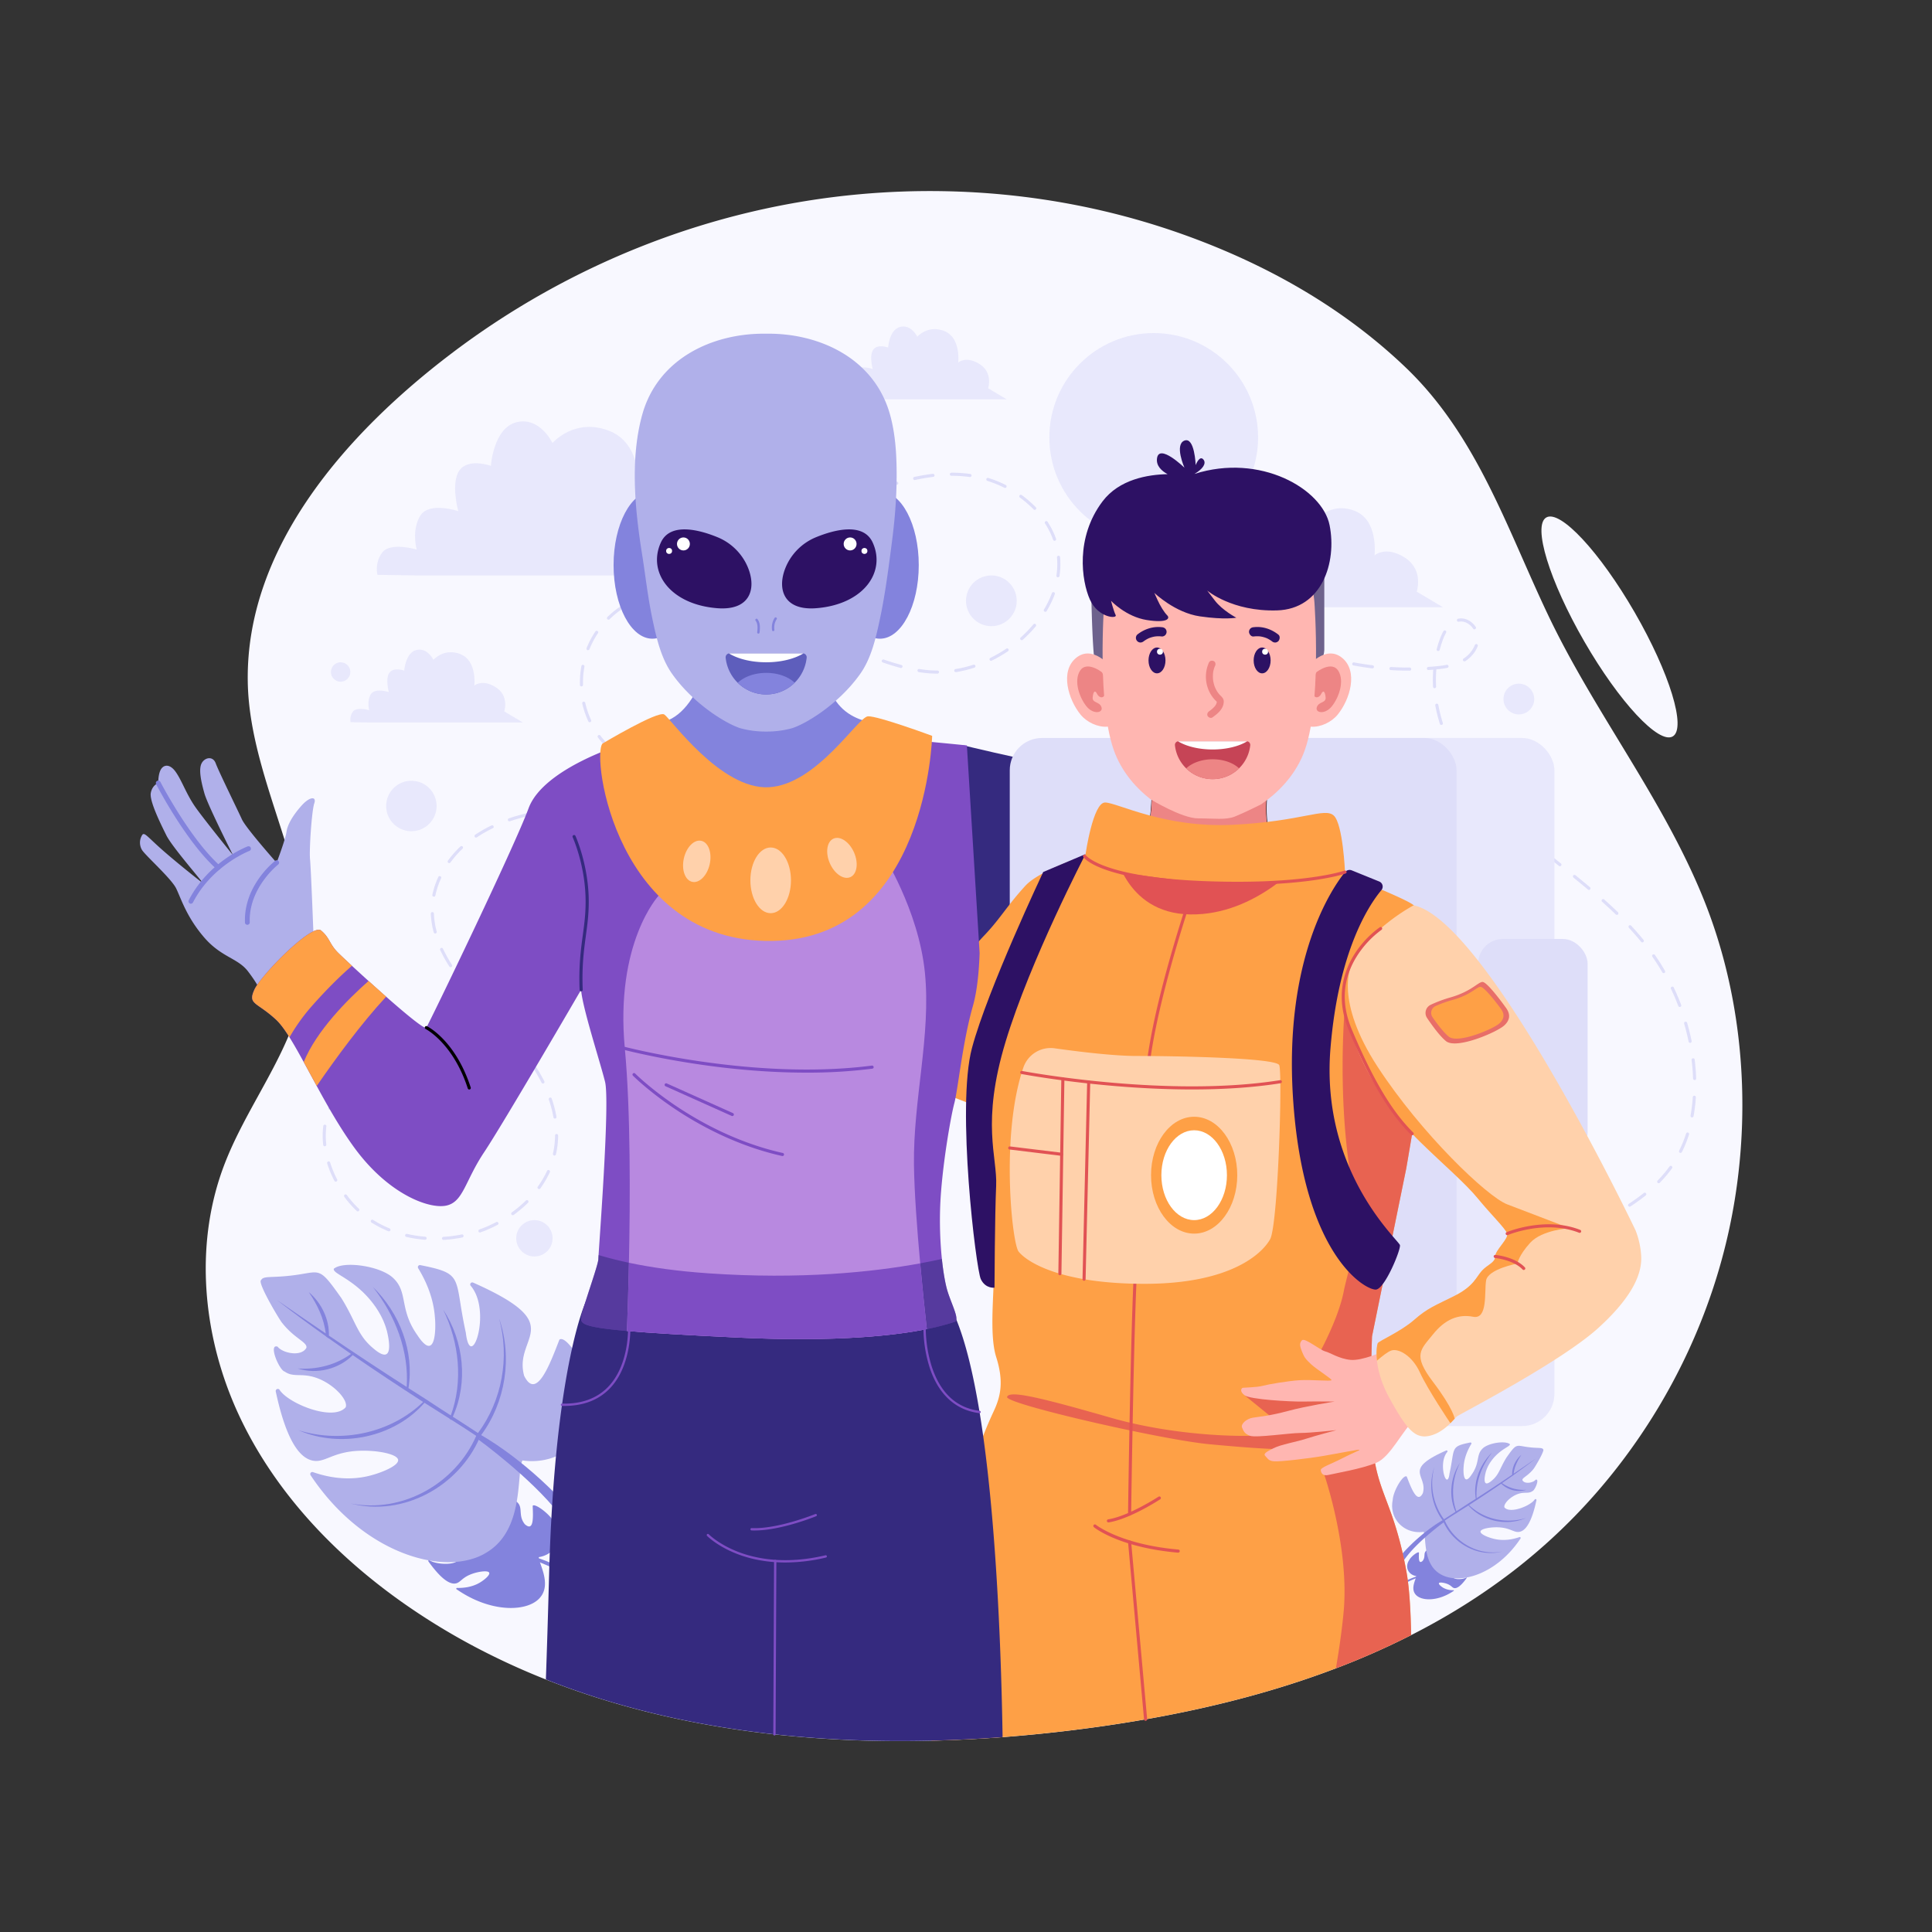 <svg id="Illustration" xmlns="http://www.w3.org/2000/svg" viewBox="0 0 2500 2500"><rect x="0" y="0" width="2500" height="2500" fill="#333333" stroke="none"/><defs><style>.cls-1{fill:#f8f8ff;}.cls-2{fill:#dedef9;}.cls-3{fill:#e8e8fc;}.cls-4{fill:#8383dd;}.cls-5{fill:#b0b0ea;}.cls-6{fill:#352a7f;}.cls-7{fill:#fff;}.cls-8{fill:#ed8585;}.cls-9{fill:#6e628c;}.cls-10{fill:#ffb6b1;}.cls-11{fill:#2d1164;}.cls-12{fill:#c64456;}.cls-13{fill:#fea046;}.cls-14{fill:#e15254;}.cls-15{opacity:0.78;}.cls-16{fill:#ffd1ab;}.cls-17{fill:#7e4dc4;}.cls-18{fill:#b889e0;}.cls-19{opacity:0.55;}.cls-20{fill:#5e5ebc;}</style></defs><path class="cls-1" d="M2244.54,1553.83q-2.88,17.51-6.56,34.79c-23.62,110.89-72.89,216-141.95,305.94a754,754,0,0,1-122.82,126.37q-3.7,3-7.45,6-5.65,4.47-11.37,8.82a818.39,818.39,0,0,1-94.56,62q-16.68,9.4-33.77,18.07a999.36,999.36,0,0,1-97.34,43c-79.08,30.12-162.27,51.24-246.32,66-34.26,6-68.67,11-103,15.06q-40.79,4.85-82.05,8-12.8,1-25.63,1.77-33.13,2-66.43,2.85-12,.3-23.93.4a1512.67,1512.67,0,0,1-172-7.82l-7.19-.76c-102.06-11.23-202-33.86-295.81-71.06q-6.71-2.67-13.37-5.42-33.47-13.83-65.8-30.27a863.47,863.47,0,0,1-102.53-61.28c-17.62-12.29-34.81-25.32-51.41-39.08-68.81-57-127.41-126.61-164.76-207.5q-4.24-9.16-8.08-18.54c-39.48-96.29-47.22-207-10.16-304,22.09-57.9,59.28-110.13,83.18-166.73h0c8.57-20.28,15.42-41.12,19.29-63,1-5.69,1.78-11.35,2.38-17a276.11,276.11,0,0,0,.57-49.2h0c-3.1-41.69-14.45-83-27.43-124.47-21.08-67.29-46.45-134.8-47.63-204.37-3-176.07,130.79-324,262.47-424.17,153.67-116.88,338.13-189.86,530.67-207,139.46-12.43,281.82,4,416.21,51.8,106.59,37.92,206.38,93.64,288.54,172.06,92.94,88.66,131.27,208.51,184.93,321.18,59.72,125.42,147.41,235.7,200.08,364.8C2253.58,1283.76,2266,1423,2244.54,1553.83Z"/><ellipse class="cls-1" cx="2082.69" cy="811.28" rx="37.64" ry="163.59" transform="translate(-126.61 1150.03) rotate(-30)"/><path class="cls-2" d="M814,1047.5h0l-12-.17a2,2,0,0,1-2-2,2,2,0,0,1,2-2l12,.17a2,2,0,0,1,0,4Z"/><path class="cls-2" d="M574,1604.47a2,2,0,0,1-.12-4,170,170,0,0,0,23.57-3.11,2,2,0,1,1,.8,3.92,173.41,173.41,0,0,1-24.12,3.18Zm-24-.21h-.16a165.73,165.73,0,0,1-24.07-3.7,2,2,0,0,1,.9-3.9,160.78,160.78,0,0,0,23.48,3.61,2,2,0,0,1-.15,4Zm71.05-9.42a2,2,0,0,1-.68-3.89,171.13,171.13,0,0,0,21.76-9.59,2,2,0,0,1,1.86,3.54,176.52,176.52,0,0,1-22.27,9.82A2,2,0,0,1,621,1594.84Zm-117.75-1.48a2.06,2.06,0,0,1-.76-.15A137.2,137.2,0,0,1,480.78,1582a2,2,0,1,1,2.14-3.37A132.66,132.66,0,0,0,504,1589.5a2,2,0,0,1-.76,3.86Zm160.21-20.9a2,2,0,0,1-1.18-3.63,155.82,155.82,0,0,0,18.14-15.32,2,2,0,1,1,2.81,2.85,161.17,161.17,0,0,1-18.6,15.72A2.06,2.06,0,0,1,663.42,1572.46Zm-200.52-4.91a2,2,0,0,1-1.37-.55,139.47,139.47,0,0,1-16.1-18.33,2,2,0,0,1,3.22-2.37,136.25,136.25,0,0,0,15.63,17.8,2,2,0,0,1-1.38,3.45Zm234.54-28.85a1.94,1.94,0,0,1-1.16-.38,2,2,0,0,1-.46-2.79,124.17,124.17,0,0,0,11.95-20.4,2,2,0,0,1,3.64,1.68,129,129,0,0,1-12.34,21.06A2,2,0,0,1,697.44,1538.7Zm-263.07-9.65a2,2,0,0,1-1.78-1.09,145.08,145.08,0,0,1-9.32-22.54,2,2,0,0,1,3.82-1.2,140.72,140.72,0,0,0,9.06,21.91,2,2,0,0,1-.87,2.7A2.1,2.1,0,0,1,434.37,1529.05Zm283-33.8a2.3,2.3,0,0,1-.45,0,2,2,0,0,1-1.51-2.4,109.7,109.7,0,0,0,2.73-23.42,2,2,0,0,1,2-2h0a2,2,0,0,1,2,2,113.82,113.82,0,0,1-2.83,24.28A2,2,0,0,1,717.37,1495.25Zm-297.24-11.93a2,2,0,0,1-2-1.78,107.51,107.51,0,0,1-.68-11.93,97.8,97.8,0,0,1,.8-12.56,2,2,0,0,1,4,.51,93.47,93.47,0,0,0-.77,12,104.55,104.55,0,0,0,.65,11.49,2,2,0,0,1-1.77,2.2Zm297.92-35.86a2,2,0,0,1-2-1.66,147.93,147.93,0,0,0-6-22.93,2,2,0,1,1,3.78-1.31,152.24,152.24,0,0,1,6.15,23.55,2,2,0,0,1-1.62,2.32Zm-15.52-45.35a2,2,0,0,1-1.79-1.09,224.48,224.48,0,0,0-12-20.64,2,2,0,1,1,3.36-2.18,231.16,231.16,0,0,1,12.17,21,2,2,0,0,1-.88,2.69A2.08,2.08,0,0,1,702.53,1402.11Zm-26-40.46a2,2,0,0,1-1.59-.79c-4.53-5.92-9.47-12-15.1-18.63a2,2,0,1,1,3-2.59c5.67,6.67,10.66,12.82,15.23,18.79a2,2,0,0,1-1.59,3.22Zm-31.08-36.79a2,2,0,0,1-1.49-.66c-4.63-5.12-9.35-10.27-13.92-15.24l-2.31-2.51a2,2,0,1,1,2.95-2.71l2.3,2.51c4.58,5,9.31,10.13,13.95,15.27a2,2,0,0,1-1.48,3.34ZM613,1289.27a2,2,0,0,1-1.49-.67c-5.56-6.24-10.32-11.76-14.53-16.88-.41-.48-.81-1-1.2-1.46a2,2,0,1,1,3.1-2.53c.39.49.79,1,1.18,1.45,4.19,5.07,8.91,10.56,14.43,16.76a2,2,0,0,1-1.49,3.33Zm-29.85-37.72a2,2,0,0,1-1.68-.92,179.67,179.67,0,0,1-11.84-21.25,2,2,0,0,1,3.63-1.69,174.54,174.54,0,0,0,11.57,20.77,2,2,0,0,1-.59,2.77A2.06,2.06,0,0,1,583.17,1251.55Zm-20-43.57a2,2,0,0,1-1.93-1.49,111.44,111.44,0,0,1-3.75-24.17,2,2,0,0,1,4-.16,107.18,107.18,0,0,0,3.61,23.3,2,2,0,0,1-1.42,2.45A2.24,2.24,0,0,1,563.17,1208Zm-1.67-47.67a2,2,0,0,1-2-2.41,109.28,109.28,0,0,1,7.73-23.21,2,2,0,0,1,3.63,1.67,105.52,105.52,0,0,0-7.45,22.37A2,2,0,0,1,561.5,1160.31Zm19.78-43.49a2,2,0,0,1-1.17-.38,2,2,0,0,1-.44-2.8,133.6,133.6,0,0,1,16.13-18.31,2,2,0,0,1,2.75,2.91A129.48,129.48,0,0,0,582.9,1116,2,2,0,0,1,581.28,1116.82Zm34.72-33a2,2,0,0,1-1.11-3.66A172.84,172.84,0,0,1,636,1068.12a2,2,0,1,1,1.73,3.61,168.9,168.9,0,0,0-20.65,11.76A2,2,0,0,1,616,1083.83Zm43.17-21a2,2,0,0,1-.64-3.89,241.84,241.84,0,0,1,23.33-6.65,2,2,0,1,1,.91,3.89c-7.95,1.85-15.67,4.06-22.95,6.54A1.85,1.85,0,0,1,659.17,1062.84ZM706,1051.77a2,2,0,0,1-.29-4c7.61-1.13,15.7-2.06,24-2.76a2,2,0,0,1,.33,4c-8.25.69-16.26,1.61-23.78,2.73A1.51,1.51,0,0,1,706,1051.77Zm47.94-4.14a2,2,0,0,1-.07-4c7.44-.26,15.34-.41,24.13-.44h0a2,2,0,0,1,0,4c-8.76,0-16.61.18-24,.44Z"/><path class="cls-2" d="M426.69,1436.09a2.14,2.14,0,0,1-.81-.17,2,2,0,0,1-1-2.64,82.32,82.32,0,0,1,5.82-10.83,2,2,0,1,1,3.37,2.15,77.93,77.93,0,0,0-5.54,10.3A2,2,0,0,1,426.69,1436.09Z"/><path class="cls-2" d="M915.18,1012.3H915c-4.42-.47-8.33-.91-11.94-1.35a2,2,0,0,1,.47-4c3.6.43,7.49.87,11.9,1.34a2,2,0,0,1-.21,4Z"/><path class="cls-2" d="M879.53,1007.64l-.33,0c-8.56-1.41-16.29-3-23.63-4.78a2,2,0,1,1,.95-3.88c7.24,1.77,14.88,3.32,23.33,4.72a2,2,0,0,1-.32,4ZM833.11,996a2.09,2.09,0,0,1-.69-.12c-4.6-1.67-9.11-3.51-13.38-5.46-3-1.36-5.93-2.85-8.76-4.42a2,2,0,1,1,1.94-3.5c2.74,1.52,5.6,3,8.48,4.28,4.18,1.91,8.58,3.7,13.09,5.34a2,2,0,0,1-.68,3.88Zm-41.47-23.43a2,2,0,0,1-1.31-.49,114.2,114.2,0,0,1-16.6-17.8,2,2,0,0,1,3.2-2.4,110.4,110.4,0,0,0,16,17.18,2,2,0,0,1-1.31,3.51Zm-28.56-38a2,2,0,0,1-1.81-1.16,117.58,117.58,0,0,1-7.85-23,2,2,0,0,1,3.9-.89,114.25,114.25,0,0,0,7.58,22.25,2,2,0,0,1-1,2.65A1.93,1.93,0,0,1,763.08,934.54Zm-10.67-46.37a2,2,0,0,1-2-1.95c0-.94,0-1.87,0-2.8A120.33,120.33,0,0,1,752.3,862a2,2,0,1,1,3.93.71,117.1,117.1,0,0,0-1.85,20.74q0,1.35,0,2.7a2,2,0,0,1-1.95,2Zm460.67-16.53h0a145.25,145.25,0,0,1-24.18-2,2,2,0,0,1,.67-4,140.59,140.59,0,0,0,23.51,2,2,2,0,0,1,0,4Zm23.86-1.94a2,2,0,0,1-.32-4,155.25,155.25,0,0,0,23-5.56,2,2,0,0,1,1.22,3.81,161.55,161.55,0,0,1-23.56,5.7Zm-71.07-5.33a1.91,1.91,0,0,1-.52-.07c-7.45-2-15.19-4.38-23-7.09a2,2,0,1,1,1.31-3.78c7.73,2.67,15.38,5,22.74,7a2,2,0,0,1-.52,3.93Zm116.54-9.28a2,2,0,0,1-1.79-1.12,2,2,0,0,1,.91-2.68A172.5,172.5,0,0,0,1302,839.45a2,2,0,1,1,2.23,3.31,175.42,175.42,0,0,1-21,12.13A2,2,0,0,1,1282.41,855.09Zm-161.82-6.26a1.8,1.8,0,0,1-.75-.15c-7-2.86-14.21-6-22.06-9.57a2,2,0,0,1,1.67-3.64c7.79,3.56,15,6.67,21.9,9.51a2,2,0,0,1-.76,3.85Zm-359.7-7.48a2,2,0,0,1-.75-.15,2,2,0,0,1-1.11-2.6,117.86,117.86,0,0,1,11.38-21.5,2,2,0,1,1,3.32,2.23,113.22,113.22,0,0,0-11,20.76A2,2,0,0,1,760.89,841.35ZM1077,829.05a2,2,0,0,1-.88-.2c-7-3.39-13.88-6.81-21.51-10.59a2,2,0,0,1,1.78-3.59c7.62,3.79,14.51,7.19,21.48,10.58a2,2,0,0,1-.87,3.8Zm245.11-.65a2,2,0,0,1-1.34-3.49,164.63,164.63,0,0,0,16.45-17,2,2,0,0,1,3.07,2.57,169.51,169.51,0,0,1-16.85,17.41A2,2,0,0,1,1322.06,828.4ZM1034,807.86a2,2,0,0,1-.88-.21c-8.2-4-15.06-7.26-21.59-10.27a2,2,0,0,1,1.67-3.63c6.56,3,13.45,6.3,21.68,10.31a2,2,0,0,1-.88,3.8Zm-246.59-6a2,2,0,0,1-1.43-.61,2,2,0,0,1,0-2.82,123.76,123.76,0,0,1,19-15.17,2,2,0,0,1,2.18,3.36,119.05,119.05,0,0,0-18.38,14.67A2,2,0,0,1,787.37,801.84Zm565.21-10.15a2,2,0,0,1-1.71-3,132,132,0,0,0,10.25-21.22,2,2,0,1,1,3.75,1.4,135.89,135.89,0,0,1-10.57,21.87A2,2,0,0,1,1352.58,791.69ZM990.4,787.92a2.07,2.07,0,0,1-.77-.15c-7.78-3.23-15-6-22.24-8.59a2,2,0,1,1,1.33-3.77c7.26,2.57,14.6,5.4,22.45,8.67a2,2,0,0,1-.77,3.84Zm-163-11.76a2,2,0,0,1-.72-3.87,159.45,159.45,0,0,1,23.24-6.9,2,2,0,1,1,.86,3.9A156.47,156.47,0,0,0,828.14,776,2,2,0,0,1,827.42,776.16ZM945.23,772a2,2,0,0,1-.54-.07c-3-.85-6.1-1.65-9.09-2.38-4.45-1.09-9.18-2-14.05-2.74a2,2,0,1,1,.59-4c5,.75,9.84,1.69,14.41,2.82,3,.74,6.13,1.55,9.21,2.41a2,2,0,0,1-.53,3.92ZM874,765.7a2,2,0,0,1-.19-4,209.86,209.86,0,0,1,24.17-.84,2,2,0,0,1,0,4h-.05a208.67,208.67,0,0,0-23.71.82ZM1369,747l-.3,0a2,2,0,0,1-1.69-2.27,99.81,99.81,0,0,0,1.11-14.76c0-2.89-.13-5.8-.39-8.64a2,2,0,0,1,4-.36c.27,3,.4,6,.4,9A103.71,103.71,0,0,1,1371,745.3,2,2,0,0,1,1369,747Zm-4.4-47.22a2,2,0,0,1-1.89-1.33,99.53,99.53,0,0,0-10.43-21,2,2,0,1,1,3.35-2.18,103.89,103.89,0,0,1,10.85,21.81,2,2,0,0,1-1.21,2.56A2,2,0,0,1,1364.64,699.79Zm-25.68-40a2,2,0,0,1-1.43-.6,149.45,149.45,0,0,0-17.86-15.44,2,2,0,0,1,2.37-3.21,152.5,152.5,0,0,1,18.35,15.85,2,2,0,0,1-1.43,3.4Zm-201.1-24.65a2,2,0,0,1-.73-3.86c7.64-3,15.3-5.63,22.77-7.93a2,2,0,0,1,1.18,3.82c-7.39,2.28-14.95,4.91-22.5,7.84A2,2,0,0,1,1137.86,635.15Zm162.72-3.72a2,2,0,0,1-.91-.22,134.84,134.84,0,0,0-21.84-8.88,2,2,0,1,1,1.17-3.82,138.23,138.23,0,0,1,22.5,9.14,2,2,0,0,1-.92,3.78Zm-116.93-10.28a2,2,0,0,1-.43-3.95c8.06-1.77,16.07-3.13,23.8-4.05a2,2,0,1,1,.48,4c-7.61.9-15.49,2.24-23.42,4A1.63,1.63,0,0,1,1183.65,621.15Zm71.4-3.89a1.32,1.32,0,0,1-.28,0,171.63,171.63,0,0,0-23.42-1.57h-.19a2,2,0,0,1,0-4h.19a174.9,174.9,0,0,1,24,1.61,2,2,0,0,1-.27,4Z"/><path class="cls-2" d="M1104.81,649.8a2,2,0,0,1-.89-3.79c3.6-1.8,7.26-3.55,10.87-5.22a2,2,0,0,1,1.68,3.63c-3.58,1.65-7.2,3.39-10.77,5.17A2,2,0,0,1,1104.81,649.8Z"/><path class="cls-2" d="M1596.53,795.93a2,2,0,0,1-1.15-.37c-3.28-2.32-6.56-4.71-9.75-7.12a2,2,0,1,1,2.41-3.19c3.16,2.38,6.4,4.75,9.65,7a2,2,0,0,1-1.16,3.64Z"/><path class="cls-2" d="M2066.56,1585.39a2,2,0,0,1-.91-3.79c7.83-3.94,14.81-7.64,21.35-11.31a2,2,0,0,1,2,3.48c-6.59,3.71-13.62,7.44-21.51,11.4A1.89,1.89,0,0,1,2066.56,1585.39Zm42.15-23.92a2,2,0,0,1-1.1-3.68c7-4.59,13.55-9.33,19.49-14.08a2,2,0,0,1,2.5,3.12c-6,4.83-12.7,9.65-19.8,14.31A2,2,0,0,1,2108.71,1561.47Zm37.64-30.41a2,2,0,0,1-1.43-3.4,163.33,163.33,0,0,0,15.46-18.26,2,2,0,0,1,3.24,2.35,167.27,167.27,0,0,1-15.84,18.71A2,2,0,0,1,2146.35,1531.06Zm28.22-39.18a1.92,1.92,0,0,1-.89-.22,2,2,0,0,1-.89-2.68,157.67,157.67,0,0,0,9-22.16,2,2,0,0,1,3.81,1.22,161.67,161.67,0,0,1-9.22,22.73A2,2,0,0,1,2174.57,1491.88Zm14.95-46-.36,0a2,2,0,0,1-1.61-2.32,212.24,212.24,0,0,0,2.88-23.84,2,2,0,0,1,4,.26,215.59,215.59,0,0,1-2.94,24.29A2,2,0,0,1,2189.52,1445.91Zm3.26-48.29a2,2,0,0,1-2-1.94c-.12-3.68-.32-7.45-.6-11.19-.33-4.26-.75-8.57-1.26-12.8a2,2,0,0,1,4-.48c.51,4.3.94,8.66,1.26,13,.29,3.8.5,7.62.62,11.36a2,2,0,0,1-1.93,2.07Zm-5.74-48.1a2,2,0,0,1-2-1.6c-1.6-7.82-3.54-15.69-5.77-23.38a2,2,0,0,1,3.84-1.11c2.26,7.79,4.23,15.76,5.85,23.69a2,2,0,0,1-1.56,2.36A1.87,1.87,0,0,1,2187,1349.52ZM2173.55,1303a2,2,0,0,1-1.87-1.29c-2.84-7.48-6-14.94-9.45-22.15a2,2,0,1,1,3.61-1.72c3.48,7.32,6.7,14.87,9.58,22.45a2,2,0,0,1-1.87,2.71Zm-20.79-43.76a2,2,0,0,1-1.73-1c-4-6.94-8.36-13.77-12.91-20.32a2,2,0,0,1,3.28-2.28c4.61,6.63,9,13.56,13.09,20.6a2,2,0,0,1-.73,2.73A1.91,1.91,0,0,1,2152.76,1259.24Zm-27.6-39.8a2,2,0,0,1-1.55-.74c-4.9-6-10.24-12.13-15.85-18.17a2,2,0,0,1,2.93-2.72c5.67,6.1,11.06,12.28,16,18.36a2,2,0,0,1-1.55,3.27Zm-32.93-35.57a2,2,0,0,1-1.39-.56c-5.56-5.37-11.36-10.75-17.72-16.42a2,2,0,1,1,2.66-3c6.41,5.71,12.24,11.12,17.84,16.54a2,2,0,0,1-1.39,3.43Zm-36.13-32.33a2,2,0,0,1-1.29-.47c-5.55-4.67-11.66-9.71-18.68-15.4a2,2,0,1,1,2.52-3.11c7,5.71,13.16,10.76,18.74,15.45a2,2,0,0,1-1.29,3.53Zm-37.61-30.62a2,2,0,0,1-1.25-.44l-4.92-4q-7-5.6-14-11.26a2,2,0,0,1,2.52-3.1q7,5.65,14,11.24l4.93,3.95a2,2,0,0,1-1.26,3.56Zm-37.6-30.63a2,2,0,0,1-1.28-.47c-6.66-5.6-12.67-10.8-18.39-15.9a2,2,0,1,1,2.67-3c5.68,5.07,11.66,10.24,18.29,15.82a2,2,0,0,1-1.29,3.53Zm-36.11-32.35a2,2,0,0,1-1.39-.56c-6-5.84-11.77-11.69-17.06-17.38a2,2,0,1,1,2.93-2.72c5.24,5.64,10.93,11.43,16.91,17.22a2,2,0,0,1-1.39,3.44Zm-32.91-35.57a2,2,0,0,1-1.56-.73c-5.24-6.44-10.18-13-14.68-19.48a2,2,0,0,1,3.28-2.28c4.45,6.4,9.33,12.87,14.51,19.23a2,2,0,0,1-.29,2.81A2,2,0,0,1,1911.87,1022.37Zm-27.51-39.86a2,2,0,0,1-1.75-1,240.94,240.94,0,0,1-10.89-21.89,2,2,0,1,1,3.67-1.59,236.74,236.74,0,0,0,10.71,21.52,2,2,0,0,1-.76,2.72A2,2,0,0,1,1884.36,982.51Zm-19.27-44.41a2,2,0,0,1-1.91-1.41,207.31,207.31,0,0,1-5.91-23.74,2,2,0,1,1,3.93-.73,206.12,206.12,0,0,0,5.8,23.28,2,2,0,0,1-1.31,2.51A2.08,2.08,0,0,1,1865.09,938.1Zm-8.75-47.57a2,2,0,0,1-2-1.9c-.16-3-.24-6.09-.24-9.09,0-4.35.17-8.7.51-13-2,.17-4.07.32-6.11.45a2,2,0,0,1-.26-4c2.44-.16,4.9-.34,7.32-.55l.6-.05a2,2,0,0,1,.84-.1h.13a149.11,149.11,0,0,0,14.94-2,2,2,0,0,1,2.34,1.58,2,2,0,0,1-1.58,2.35c-4.95,1-9.95,1.54-14.18,1.94-.36,4.38-.55,8.86-.55,13.33,0,2.93.08,5.92.24,8.88a2,2,0,0,1-1.89,2.11Zm-32.8-22.7c-7.87,0-15.86-.25-23.75-.73a2,2,0,1,1,.24-4c7.81.47,15.72.72,23.51.72h.6a2,2,0,0,1,0,4Zm-47.77-3h-.25c-8-1-16.11-2.25-24.08-3.73a2,2,0,1,1,.74-3.93c7.88,1.47,15.9,2.71,23.83,3.69a2,2,0,0,1-.24,4ZM1728.12,856a2,2,0,0,1-.48-.06c-7.85-2-15.74-4.19-23.45-6.62a2,2,0,1,1,1.2-3.81c7.64,2.41,15.45,4.61,23.22,6.55a2,2,0,0,1-.49,3.94Zm166.88-.2a2,2,0,0,1-1.67-.9,2,2,0,0,1,.57-2.77,37,37,0,0,0,14.5-17.36,2,2,0,1,1,3.74,1.41c-2.82,7.5-8.52,14.35-16,19.3A2,2,0,0,1,1895,855.8Zm-34-13.34a1.84,1.84,0,0,1-.51-.07,2,2,0,0,1-1.42-2.44,143.56,143.56,0,0,1,4.62-14.39,68.26,68.26,0,0,1,4-8.74,2,2,0,1,1,3.5,1.93,64.3,64.3,0,0,0-3.77,8.23,139,139,0,0,0-4.49,14A2,2,0,0,1,1861,842.46Zm-179.13-1a2,2,0,0,1-.71-.13c-7.57-2.9-15.13-6.07-22.48-9.42a2,2,0,1,1,1.66-3.64c7.28,3.31,14.76,6.45,22.25,9.32a2,2,0,0,1-.72,3.87Zm-44.1-20.09a2,2,0,0,1-.94-.24c-7.15-3.81-14.27-7.88-21.14-12.11a2,2,0,1,1,2.09-3.41c6.81,4.19,13.85,8.22,20.93,12a2,2,0,0,1-.94,3.77Zm270.12-7a2,2,0,0,1-1.66-.88c-4.42-6.58-11.41-10.14-18-9.08l-.59.1a2,2,0,0,1-.77-3.93c.24,0,.48-.09.73-.12a18.65,18.65,0,0,1,3-.24c7.23,0,14.33,4.12,19,11a2,2,0,0,1-1.66,3.12Z"/><path class="cls-2" d="M2033.72,1601.13a2,2,0,0,1-.84-3.82q5.41-2.52,10.86-5.08a2,2,0,0,1,1.71,3.62l-10.88,5.09A2,2,0,0,1,2033.72,1601.13Z"/><circle class="cls-3" cx="1492.9" cy="566.03" r="135.04"/><path class="cls-3" d="M1586.86,785.78h280.36l-34-20.25s9.5-28.16-15.49-44-39.07-2.81-39.07-2.81,5.28-45.06-25-57.38-49.63,10.21-49.63,10.21-10.91-22.88-31-17.95-22.18,37.66-22.18,37.66-19.36-7-27.1,3.87-1.06,35.2-1.06,35.2-25-8.45-32.74,3.87-3.16,29.22-3.16,29.22-22.53-6.69-29.57,2.46a23.77,23.77,0,0,0-4.23,19.4Z"/><path class="cls-3" d="M1103.84,516.75h198.88l-24.1-14.37s6.74-20-11-31.21-27.72-2-27.72-2,3.75-32-17.73-40.69-35.2,7.24-35.2,7.24-7.74-16.23-22-12.74-15.73,26.72-15.73,26.72-13.74-5-19.23,2.75-.75,25-.75,25-17.73-6-23.22,2.75-2.25,20.73-2.25,20.73-16-4.75-21,1.74a16.87,16.87,0,0,0-3,13.76Z"/><path class="cls-3" d="M477.72,934.88H676.59L652.5,920.52s6.74-20-11-31.21-27.71-2-27.71-2,3.74-32-17.73-40.7-35.21,7.24-35.21,7.24-7.74-16.23-22-12.73-15.73,26.71-15.73,26.71-13.73-5-19.23,2.75-.75,25-.75,25-17.72-6-23.22,2.75S477.72,919,477.72,919s-16-4.74-21,1.75a16.82,16.82,0,0,0-3,13.75Z"/><path class="cls-3" d="M539.11,744.61H959.67l-50.95-30.37s14.26-42.24-23.23-66S826.88,644,826.88,644s7.92-67.58-37.49-86.06-74.45,15.31-74.45,15.31-16.37-34.32-46.46-26.93-33.27,56.5-33.27,56.5-29-10.56-40.66,5.81-1.58,52.8-1.58,52.8-37.49-12.68-49.11,5.8-4.75,43.83-4.75,43.83-33.79-10-44.35,3.7-6.34,29.08-6.34,29.08Z"/><path class="cls-4" d="M699.39,2066.59c14.35-17.66-2.42-43.93-2.22-51.65,23-3.79,33-26.29,19.51-45.6-5.63-10.65-25-24.68-27.41-20.79.6,14.08,1.73,34.23-10.12,23.8-14.65-18.18,12.62-32.56-47.22-38.33a1,1,0,0,0-.63,1.93c16.92,9,19.85,44.22,8.05,24.24-18.72-25.78-13.47-29.19-38.64-26.32a1,1,0,0,0-.35,1.88c11.39,8.45,16.93,16.73,19.77,22.11,3,5.33,10.38,22.36-5.06,11.6-15.39-10-14.36-19.87-25.11-24.61-9-4.18-29.72-.91-33,4.87.34,2.12,7.16,2,17.25,5.74,3.5,1.31,16,6.33,24.22,16.93,2.6,3.44,11.91,16.42-3.09,10.78-11.42-4-15.13-10.65-27.89-20-19.15-12.52-16.31-9.92-29.83-3.67-11,5.09-15.41,5-15.69,7.7-1.52,1.73,17.3,16,20.12,17.78,10.12,6.06,17.84,5.7,18.4,8.71-.51,5.45-11.08,6.56-15.16,4.08-5.62,0,6.19,11.57,9.29,11.32,5.85,1.65,8.78-2,17.23-2,10.61.05,22.2,6,22.24,10-3.28,9.28-30.78,7.37-38.15,1.89-1.11-.56-2.2.52-1.51,1.49,17.75,24.77,28.29,29.41,34.75,28.58,6.65-.85,8-7.36,21-12.21,9-3.38,20.92-4.9,22.75-2s-5.83,9.38-11.9,13c-10.06,6-21.27,7.09-29.26,6.94a1,1,0,0,0-.59,1.94C636.39,2088.05,684.38,2085.82,699.39,2066.59Z"/><path class="cls-4" d="M728.9,2029.71c-32.71-16.3-58.69-20.74-58.69-20.74,5.2-20.45-1.06-43.84-16.82-61.27,14.33,17.9,19.86,40.61,14.72,60.73-5.54-1.42-11.12-2.75-16.67-4.08.37-19.41-11.05-39.48-28.9-52,15.73,14,26.37,32.58,27.6,51.67-5.33-1.27-10.62-2.55-15.83-3.9h0l-.29-.07-.36-.09-11.52-2.73c-5-19.1-21.18-36.1-41-44.83,18.15,10.67,33.12,26.28,39.89,44.55q-25.89-6.24-51.66-13.06c-3.37-8.19-11.1-15.13-20.1-18.48,7.24,4.92,13.8,10.75,18,17.92q-16.44-4.33-32.84-8.84,16.68,5.4,33.62,10.25l0,.06,1.86.56,0-.09q7.49,2.15,15,4.19c-5.33,7.94-14.05,13.48-24.23,15.92,11.3,0,21.48-6.49,25.4-15.6,15.58,4.24,31.23,8.21,46.85,12-9.55,20.53-32.41,34-58.05,34.38,26.43,2.35,51.27-12.33,58.9-34.17,5.48,1.3,11,2.56,16.52,3.86v.1l1.14.28v-.12c5.49,1.29,11,2.62,16.46,4,0,26.63-20.12,50.77-50,54.22,30.87-1.8,52.1-26.6,52.13-53.66l.07,0-.08,1s35.26,10.42,58,24,38.52,33.13,38.52,33.13l3.84-4.06S761.62,2046,728.9,2029.71Z"/><path class="cls-5" d="M630.14,2008.58C679,1978.73,668,1907.16,676,1889.79c54.15,7.75,98.21-36.18,87.65-89.57-1.9-28.19-30.66-73.84-39.78-66.72-12.53,32.37-29.83,78.9-45.62,46.78-14.34-51.7,59.71-64.9-66.1-120.64a2.68,2.68,0,0,0-3.28,3.92c28.32,32.53.18,114.5-6.12,60.77-15.8-71.86-.92-75.86-59.05-87.29a2.66,2.66,0,0,0-2.61,4c16.73,27.29,20.78,50,21.74,64.26,1.39,14.27.83,58.16-22.51,22.72-24-33.62-12-55.34-31-73.75-15.59-15.86-64.39-23.25-77.36-12.51-1.36,5.07,13.8,9.54,32.25,25.34,6.4,5.47,28.87,25.74,36.58,55.69,2.33,9.65,10,45.75-17.39,22.26-21.11-17.27-22.75-35-41.63-65.27-29.78-42-26.07-34.13-61.94-29.57-29.08,3.72-38.73.27-42,6.27-5,2.85,22.27,48.74,26.75,54.7,16.27,21,33.6,25.66,31.87,32.89-6.48,12-30.79,7-37.31-1.55-12.34-4,2.23,30.68,9.29,32.31,11.22,7.91,21.31,1.61,39.83,7.72,23.25,7.67,42.91,29.37,39,38.52-16.32,18.74-74.87-5.21-85.66-22.89a2.76,2.76,0,0,0-4.79,2.3c14.67,68.86,33.26,86.9,48.28,89.63,15.45,2.81,24.91-11,58.08-12.74,23.19-1.23,50.78,3.79,52,11.63,1.14,7.53-22,17.14-38.93,21.08-28,6.53-53.7.94-71.09-5.11a2.69,2.69,0,0,0-3.22,4C470.64,2012.37,578.25,2041.53,630.14,2008.58Z"/><path class="cls-4" d="M731.19,1945.92c-55.86-60.3-108.58-88.9-108.58-88.9,31.51-42.71,40.74-100.26,23.24-151,13.9,50.84,3.75,106.3-27.31,148.31-10.79-7.17-21.74-14.17-32.63-21.14,19.88-43.79,14.52-97.48-12.42-138.56,20.81,43,25.92,92.71,9.87,136.93-10.45-6.69-20.82-13.36-30.94-20.15l0,0c-.2-.11-.39-.23-.58-.35l-.71-.47q-11.32-7.17-22.61-14.41c7.82-46.89-11.09-97-46.16-131,29.38,37.15,47,83.25,43.88,129.53q-50.76-32.61-100.66-66.46c.64-21-9.54-42.26-26-56.28,11.06,16.34,19.74,34.23,21.89,53.5Q389.65,1703.86,358,1682q31.35,24.16,63.8,47.23c0,.06,0,.11,0,.17l3.53,2.59c0-.08,0-.15,0-.22q14.33,10.18,28.82,20.19c-19.51,14.21-44.1,20.56-68.86,18.86,24.78,8.11,53.55.57,71.11-17.31,30.08,20.73,60.56,40.89,91.16,60.6-41.14,39.78-104.61,54.12-161.3,36.64,55.77,24.16,124.76,8.55,163-35.56,10.77,6.84,21.64,13.65,32.5,20.52l-.09.25,2.22,1.43.12-.26c10.8,6.85,21.58,13.76,32.23,20.85-26.23,60.42-94.09,100.88-163,87.44,69.59,17.92,140.59-23.22,167.24-84.61l.13.08-1.14,2.2s67.23,48.79,103.92,95.69,52.08,102.65,52.08,102.65l12.42-6.47S787.06,2006.22,731.19,1945.92Z"/><path class="cls-4" d="M1831.54,2063c-6.55-8.07,1.11-20.08,1-23.61-10.49-1.74-15.06-12-8.92-20.85,2.57-4.87,11.43-11.29,12.53-9.51-.27,6.44-.79,15.65,4.63,10.88,6.7-8.31-5.77-14.89,21.59-17.52a.47.47,0,0,1,.29.88c-7.74,4.12-9.08,20.21-3.68,11.08,8.56-11.79,6.16-13.35,17.67-12a.47.47,0,0,1,.16.86,30,30,0,0,0-9,10.1c-1.39,2.44-4.75,10.23,2.31,5.31,7-4.56,6.57-9.09,11.48-11.25,4.1-1.91,13.59-.42,15.11,2.22-.15,1-3.27.9-7.89,2.63-1.6.6-7.3,2.89-11.07,7.74-1.19,1.57-5.45,7.51,1.41,4.93,5.22-1.84,6.92-4.87,12.76-9.14,8.75-5.72,7.45-4.54,13.64-1.68,5,2.33,7,2.27,7.17,3.52.69.79-7.91,7.33-9.2,8.13-4.63,2.77-8.16,2.61-8.42,4,.24,2.49,5.07,3,6.94,1.87,2.57,0-2.83,5.29-4.25,5.17-2.68.76-4-.93-7.88-.92-4.85,0-10.15,2.73-10.17,4.57,1.5,4.25,14.08,3.37,17.44.87.51-.26,1,.24.69.68-8.11,11.33-12.93,13.45-15.89,13.07s-3.67-3.37-9.59-5.58c-4.13-1.55-9.57-2.25-10.4-.93s2.66,4.29,5.44,6a25.13,25.13,0,0,0,13.37,3.17.48.48,0,0,1,.28.89C1860.35,2072.83,1838.41,2071.82,1831.54,2063Z"/><path class="cls-4" d="M1818.05,2046.16a107.54,107.54,0,0,1,26.84-9.48c-2.38-9.35.48-20,7.69-28-6.55,8.19-9.08,18.57-6.73,27.77,2.53-.65,5.08-1.26,7.62-1.86-.17-8.88,5-18.06,13.21-23.77-7.19,6.4-12,14.89-12.61,23.62,2.43-.58,4.85-1.16,7.23-1.78h0l.14,0,.16,0,5.27-1.25c2.27-8.73,9.68-16.5,18.77-20.49-8.3,4.87-15.15,12-18.24,20.36q11.83-2.85,23.62-6a16.06,16.06,0,0,1,9.19-8.45,26.47,26.47,0,0,0-8.22,8.2q7.52-2,15-4-7.62,2.47-15.37,4.69l0,0-.84.25v0q-3.42,1-6.86,1.91A18.3,18.3,0,0,0,1895,2035c-5.16,0-9.82-3-11.61-7.13-7.12,1.93-14.28,3.75-21.42,5.48,4.37,9.38,14.81,15.55,26.54,15.72-12.09,1.07-23.44-5.65-26.93-15.63l-7.55,1.76v0l-.51.13v-.05c-2.51.59-5,1.19-7.53,1.83,0,12.18,9.21,23.22,22.85,24.8a24.89,24.89,0,0,1-23.84-24.54h0l0,.45s-16.13,4.77-26.53,10.95a73.59,73.59,0,0,0-17.61,15.15l-1.75-1.86S1803.09,2053.61,1818.05,2046.16Z"/><path class="cls-5" d="M1863.21,2036.5c-22.34-13.65-17.29-46.38-21-54.32-24.76,3.54-44.9-16.54-40.08-41,.87-12.89,14-33.76,18.19-30.51,5.73,14.81,13.64,36.08,20.86,21.4,6.56-23.64-27.3-29.68,30.23-55.16a1.23,1.23,0,0,1,1.5,1.79c-13,14.87-.09,52.35,2.79,27.78,7.23-32.85.42-34.69,27-39.91a1.22,1.22,0,0,1,1.2,1.84c-7.65,12.47-9.5,22.87-9.94,29.38-.64,6.53-.38,26.59,10.29,10.39,11-15.37,5.51-25.3,14.18-33.72,7.13-7.26,29.44-10.64,35.37-5.72.62,2.31-6.31,4.36-14.74,11.58-2.93,2.51-13.21,11.77-16.73,25.47-1.06,4.41-4.58,20.92,8,10.18,9.66-7.9,10.41-16,19-29.85,13.62-19.22,11.92-15.6,28.32-13.52,13.29,1.7,17.71.13,19.22,2.87,2.3,1.3-10.18,22.29-12.24,25-7.43,9.59-15.36,11.73-14.57,15,3,5.48,14.08,3.19,17.06-.71,5.64-1.84-1,14-4.25,14.78-5.13,3.61-9.74.73-18.21,3.52-10.63,3.51-19.62,13.43-17.85,17.62,7.46,8.56,34.24-2.39,39.17-10.47a1.26,1.26,0,0,1,2.19,1c-6.71,31.49-15.21,39.74-22.07,41-7.07,1.28-11.39-5-26.56-5.83-10.61-.56-23.22,1.73-23.77,5.32s10.06,7.83,17.8,9.64c12.82,3,24.55.43,32.51-2.34a1.23,1.23,0,0,1,1.47,1.82C1936.14,2038.23,1886.94,2051.56,1863.21,2036.5Z"/><path class="cls-4" d="M1817,2007.85c25.55-27.58,49.65-40.65,49.65-40.65a76,76,0,0,1-10.62-69.06,79.56,79.56,0,0,0,12.48,67.81c4.94-3.28,10-6.48,14.93-9.66-9.1-20-6.65-44.58,5.68-63.36-9.52,19.65-11.86,42.39-4.52,62.61,4.78-3.06,9.52-6.11,14.15-9.21h0l.27-.16.32-.22q5.18-3.27,10.34-6.59c-3.58-21.44,5.07-44.36,21.1-59.89-13.43,17-21.47,38.06-20.06,59.23q23.2-14.91,46-30.39c-.3-9.61,4.36-19.33,11.89-25.74-5.06,7.48-9,15.65-10,24.47q14.57-9.87,29-19.88-14.33,11-29.17,21.59v.08l-1.62,1.18a.34.34,0,0,0,0-.1q-6.55,4.66-13.17,9.23a47.82,47.82,0,0,0,31.48,8.63,32.59,32.59,0,0,1-32.52-7.92c-13.75,9.48-27.69,18.7-41.68,27.71,18.82,18.19,47.84,24.75,73.76,16.76-25.51,11-57,3.91-74.52-16.27-4.92,3.13-9.9,6.25-14.86,9.39,0,0,0,.07,0,.11l-1,.66a.61.61,0,0,0,0-.12c-4.94,3.13-9.87,6.29-14.74,9.53,12,27.63,43,46.13,74.55,40-31.82,8.19-64.29-10.62-76.47-38.7l-.06,0,.52,1s-30.74,22.31-47.52,43.75-23.81,46.94-23.81,46.94l-5.68-3S1791.46,2035.42,1817,2007.85Z"/><path class="cls-6" d="M1246.66,964.51s69.75,16.81,107.14,23.73,63.56,23.63,63.56,23.63l-12.64,60.55s-59.78,129.15-112.91,163.75-62.44,100.31-61.72,30S1246.66,964.51,1246.66,964.51Z"/><rect class="cls-3" x="1433.25" y="954.94" width="578.18" height="890.38" rx="41.74"/><rect class="cls-2" x="1306.62" y="954.94" width="578.18" height="890.38" rx="41.74"/><rect class="cls-2" x="1912.68" y="1215" width="141.69" height="282.26" rx="32.17"/><path class="cls-7" d="M1671.9,1154.87s-63,28.85-142.75,28.4-71.6-38.78-71.6-38.78l21.62-50c4.37-10.1,7.21-21.88,9-34.26,7-49-2.72-107.3-2.72-107.3l175.64-17.15s-11.26,12.62-21.17,87.46a177.85,177.85,0,0,0-.68,40.44C1644.42,1117.59,1671.9,1154.87,1671.9,1154.87Z"/><path d="M1531,1183.78h-1.83c-41.65-.23-59-11-66.27-20-7.77-9.63-5.9-19-5.81-19.39l21.64-50.14c4-9.31,7-20.79,9-34.13,7-48.35-2.62-106.57-2.71-107.15l-.09-.53.53-.05,176.9-17.27-.84,1c-.11.13-11.3,13.59-21,87.2a177.49,177.49,0,0,0-.68,40.32c5.1,53.19,32.29,90.61,32.56,91l.37.5-.56.25C1671.48,1155.61,1609,1183.78,1531,1183.78ZM1458,1144.64c-.13.71-1.57,9.62,5.63,18.54s24.26,19.36,65.48,19.59c74.76.42,135.57-25.3,142-28.11-3.26-4.66-27.59-40.85-32.39-91a178.35,178.35,0,0,1,.67-40.55c8.55-64.55,18-82.8,20.61-86.79l-174,17c.94,6,9.26,60.9,2.63,106.93-1.93,13.43-5,25-9,34.39Z"/><path class="cls-8" d="M1639.92,1023.2a177.85,177.85,0,0,0-.68,40.44c-18.31,18.85-39.08,32.39-62.12,35.63-33.77,4.75-63.91-13.26-88.95-39.08,7-49-2.72-107.3-2.72-107.3l175.64-17.15S1649.83,948.36,1639.92,1023.2Z"/><path class="cls-9" d="M1411.58,739.78s1.28,105.81,5.56,118.24a38,38,0,0,0,14.12,18.55l271.68-6.13s10.7-17.56,10.7-30.42V739.78s-130.5-93.61-212-73S1411.58,739.78,1411.58,739.78Z"/><path class="cls-10" d="M1437.29,862.91s-23-29.12-44.55-11.83-10.42,54.14,5.59,73.71,56.53,26.32,55.6-13.2S1437.29,862.91,1437.29,862.91Z"/><path class="cls-8" d="M1425.27,869.37s-19.47-14.78-27.81-1.29-.43,35.13,8.55,46.06,21.82,8.35,19.26.85-12.2-4.92-11.34-12.85,3.21-9.42,5.78-4.07,9.84,7.07,11.12-3.43S1427.52,870.9,1425.27,869.37Z"/><path class="cls-10" d="M1691.93,862.91s23-29.12,44.54-11.83,10.43,54.14-5.58,73.71-56.53,26.32-55.6-13.2S1691.93,862.91,1691.93,862.91Z"/><path class="cls-8" d="M1704,869.37s19.47-14.78,27.81-1.29.43,35.13-8.55,46.06-21.83,8.35-19.26.85,12.2-4.92,11.34-12.85-3.21-9.42-5.78-4.07-9.84,7.07-11.12-3.43S1701.7,870.9,1704,869.37Z"/><path class="cls-10" d="M1686.46,975.82c-12.19,29.84-34.18,51.06-54.56,65h0c-.69.34-22.69,11.37-34.2,15.86-11.69,4.57-26.24,2.29-47.35,2.29s-61.52-24.68-61.52-24.68c-17.61-13.72-35.2-32.93-45.61-58.44-24.67-60.4-14.34-196.2-14.34-196.2,6.88-97.89,136-88.46,136-88.46s129.08-9.43,136,88.46C1700.8,779.62,1711.12,915.42,1686.46,975.82Z"/><ellipse class="cls-11" cx="1497.15" cy="854.59" rx="10.98" ry="16.71"/><ellipse class="cls-7" cx="1501" cy="843.31" rx="3.85" ry="3.86"/><ellipse class="cls-11" cx="1633.2" cy="854.59" rx="10.98" ry="16.71"/><ellipse class="cls-7" cx="1637.05" cy="843.31" rx="3.85" ry="3.86"/><path class="cls-8" d="M1564.43,857.18a44.52,44.52,0,0,0-2.47,30,43.44,43.44,0,0,0,6.16,13.49,42.46,42.46,0,0,0,5,6c.4.4.8.81,1.22,1.19.75.69,0-.37.16.13l.1.16c-.16-.52-.17-.51,0,0,0,0,.05-1.11-.07.1s.19-.48,0,.22-.32,1.29-.52,1.94,0,.09.06-.07c-.14.33-.3.66-.47,1a19.61,19.61,0,0,1-1.13,1.86l-.43.59c.6-.81-.08.07-.22.24-.49.57-1,1.12-1.54,1.65a39.71,39.71,0,0,1-3,2.66l-.75.6c-1,.79.72-.53-.29.23l-1.82,1.34c-1.89,1.39-3,4-1.61,6.16,1.21,1.88,4.12,3.1,6.15,1.61,4.45-3.24,9-6.68,11.87-11.46a18.06,18.06,0,0,0,2.71-8.55,8.57,8.57,0,0,0-1.37-5,25.91,25.91,0,0,0-3.32-3.63c-.75-.78-1.45-1.61-2.14-2.44s.35.5-.07-.09c-.17-.25-.36-.49-.53-.73-.38-.54-.75-1.09-1.1-1.65-.61-1-1.18-2-1.71-3-.27-.53-.53-1.08-.79-1.62l-.29-.66c.44,1,0,0-.1-.27a40.83,40.83,0,0,1-2-6.93c-.12-.59-.23-1.19-.32-1.79,0-.23-.07-.47-.11-.71.17,1.17,0,0,0-.25-.12-1.2-.19-2.4-.21-3.61a37.53,37.53,0,0,1,.14-4c0-.3,0-.6.08-.9.13-1.22-.11.51,0-.42.1-.59.19-1.19.31-1.78a36.8,36.8,0,0,1,1-3.85c.21-.69.45-1.37.7-2l.27-.68c.19-.47.18-.45,0,.07l.3-.66c1-2.13.68-4.94-1.61-6.15-2-1.05-5.12-.67-6.16,1.61Z"/><path class="cls-12" d="M1617.81,964.44a49,49,0,0,1-97.43,0,4.73,4.73,0,0,1,4-5.19,3.82,3.82,0,0,1,.68-.06h88.13a3.74,3.74,0,0,1,.68.06A4.73,4.73,0,0,1,1617.81,964.44Z"/><path class="cls-7" d="M1613.84,959.25c-10.54,6.45-26.67,10.58-44.74,10.58s-34.2-4.13-44.75-10.58a3.82,3.82,0,0,1,.68-.06h88.13A3.74,3.74,0,0,1,1613.84,959.25Z"/><path class="cls-8" d="M1603.38,994.24a48.93,48.93,0,0,1-68.48.07c7.59-7.15,20.11-11.82,34.28-11.82S1595.78,987.13,1603.38,994.24Z"/><path class="cls-11" d="M1720.48,679.59c-9.4-47.08-89.86-93.54-174.94-66.3,10.83-6.24,15.57-13.46,11.93-18.34-5.13-6.89-10.27,6.88-10.27,6.88s-1.28-36.84-14.54-31.7,0,35.06,0,35.06-33-32.06-35.51-11.92c-1.21,9.49,5.85,16,13.66,20.3-25.71.5-62.59,6.74-84.09,35.17-35.47,46.91-27.12,103-16.43,127s35.94,25.28,33.37,20.14-6-18.42-6-18.42,19.25,20.56,46.2,24.84,30.38-2.14,26.53-6-9-12-12.84-20.57l-3.85-8.56s26.53,25.7,59,30.41,47.06,1.72,47.06,1.72-18-9.43-27.81-22.28l-9.84-12.85s32.09,27.41,90.28,25.7S1730.11,727.78,1720.48,679.59Z"/><path class="cls-11" d="M1480.14,829.66c.63-.51-.09-.07-.24.18.15-.24.6-.44.83-.6.44-.31.9-.62,1.36-.91a34.83,34.83,0,0,1,3-1.73c.55-.28,1.1-.55,1.66-.8.16-.07,1-.46.23-.1s.07,0,.23-.08a36,36,0,0,1,3.51-1.16c1.12-.31,2.26-.57,3.4-.77l.81-.14c.81-.14,0,.05-.37.05.6,0,1.23-.14,1.83-.18a36.57,36.57,0,0,1,7.17.19,6,6,0,0,0,4.24-1.76,6.13,6.13,0,0,0,1.76-4.24,6.06,6.06,0,0,0-1.76-4.25,7,7,0,0,0-4.24-1.75c-11.51-1.4-23,2.44-31.94,9.56a6,6,0,0,0-1.76,4.25,6.13,6.13,0,0,0,1.76,4.24,6,6,0,0,0,4.24,1.76,7.05,7.05,0,0,0,4.25-1.76Z"/><path class="cls-11" d="M1654.16,821.17c-9-7.12-20.43-11-31.94-9.56a6.54,6.54,0,0,0-4.24,1.75,6.1,6.1,0,0,0-1.76,4.25c.13,2.92,2.66,6.4,6,6a36.81,36.81,0,0,1,7-.21c.62,0,1.23.12,1.84.17.83.08-1.19-.19-.38-.05l.81.13a36.92,36.92,0,0,1,3.61.81c1.12.31,2.23.67,3.31,1.08a3.83,3.83,0,0,0,.77.3c-.31,0-1-.46-.3-.12.56.25,1.12.51,1.67.78,1,.53,2,1.1,3,1.72.46.29.92.59,1.36.9l.84.6c.66.45-1.15-.91-.08-.06a6.53,6.53,0,0,0,4.25,1.76,6.12,6.12,0,0,0,4.24-1.76c2-2.17,2.62-6.4,0-8.49Z"/><path class="cls-13" d="M1850.05,1300.89a195.67,195.67,0,0,1-1.23,19.65c-3,30.46-11.09,82.75-18,125-1.23,7.54-2.41,14.74-3.52,21.46-4.38,26.39-7.64,45.07-7.64,45.07l-17.8,87.34-12.7,62.31-13.78,67.58s-.4,10-.77,25.38c-.54,23.49-1,59.42.25,90.64.63,16.07,1.73,30.89,3.47,42.12q.5,3.12,1.05,6.09c8,42.88,26.17,62.44,40.28,138.73,4,21.31,5.77,51.19,6.36,83.51a999.36,999.36,0,0,1-97.34,43c-79.08,30.12-162.27,51.24-246.32,66-34.26,6-68.67,11-103,15.06q-40.79,4.85-82.05,8-12.8,1-25.63,1.77-33.13,2-66.43,2.85c1.44-9.09,3-19,4.85-29.5,8.86-51.73,44.28-143.35,33.95-212.81-7.4-49.73,12.82-113.1,28.06-151.86,6-15.38,11.31-26.89,13.75-32.13,8.61-18.47,13.54-37.68,3.2-70.18-7-22-4.85-58.63-3.5-89.6.64-14.75,1.1-28.22.3-38.24-2.46-31-16-107.88-19.68-133s3.69-61.33,3.69-61.33l-19.74-7.6-13.79-5.31-46.46-17.89-59.47-22.89s41.84-37.2,67.59-63.8c9.12-9.43,16.24-17.53,18.74-22.17,3.12-5.76,7.72-14,13.28-23.33,10.12-17,23.42-37.51,36.63-52.73,1.82-2.09,3.63-4.08,5.44-6,14.74-15.23,23.26-27.54,34.49-41.89,5.64-7.23,12-15,20.12-23.87,5-5.52,13-10.9,22.28-16a292.85,292.85,0,0,1,34-15.24h0c6.94-2.65,13.85-5.11,20.36-7.3l1.12-.37c11.72-3.93,22-7,28.77-8.89,5.1-1.44,8.12-2.23,8.12-2.23l36.07,2.17,171.69,10.29,38.72,2.32s21.22,8.13,47.27,18.52l3.37,1.35c16.2,6.48,33.93,13.71,49.45,20.33,20.85,8.9,37.68,16.71,41.36,20.14,8.78,8.2,15.22,66.06,18.63,103.33.89,9.75,1.57,18.1,2,23.77C1850,1299.21,1850,1300,1850.05,1300.89Z"/><path class="cls-14" d="M1461.69,1961.21h0a2,2,0,0,1-2-2c0-2.81,3.85-282.3,9-333.52l.88-8.75c5.19-51.69,11.66-116,11.66-203.85,0-92.38,65.38-277.14,66-279a2,2,0,0,1,3.77,1.34c-.66,1.85-65.81,186-65.81,277.66,0,88-6.48,152.47-11.68,204.25l-.88,8.75c-5.1,51-8.9,330.36-8.94,333.18A2,2,0,0,1,1461.69,1961.21Z"/><g class="cls-15"><path class="cls-14" d="M1850.05,1300.89a195.67,195.67,0,0,1-1.23,19.65c-3,30.46-11.09,82.75-18,125-1.23,7.54-2.41,14.74-3.52,21.46-4.38,26.39-7.64,45.07-7.64,45.07l-17.8,87.34-12.7,62.31-13.78,67.58s-.4,10-.77,25.38c-.54,23.49-1,59.42.25,90.64.63,16.07,1.73,30.89,3.47,42.12q.5,3.12,1.05,6.09c8,42.88,26.17,62.44,40.28,138.73,4,21.31,5.77,51.19,6.36,83.51a999.36,999.36,0,0,1-97.34,43c4.11-24.33,7.79-49.24,10-73.27,7.55-82.76-24.91-176.72-24.91-176.72l52.29-32.63h-58c-23.24,0-42.24-.33-61.85-1.21-23.55-1.06-48-3-81.81-6.18-21.56-2.06-60-9-100.9-17.55-9-1.88-18.12-3.84-27.21-5.85-57.3-12.64-113.14-27-128.81-34.32-3-1.4-4.54-2.55-4.32-3.37.37-1.32,1.53-2.25,3.55-2.77,11.53-3.06,51,6.73,129.78,29.38q8.37,2.4,16.66,4.48,5.3,1.35,10.54,2.56,9.52,2.21,18.83,4c73.24,14.5,134.17,12.66,135.17,12.63h0l28.85-12.63,8.38-3.66-12.66-10.33-31.79-25.9,135-2.72L1707,1751.47s1-1.85,2.72-5.1c6.61-12.65,23.33-46.48,28.94-74.69,1.8-9.06,4.09-17.28,6.25-26.3,6.16-25.79,11.26-58,1.06-134.81-.2-1.45-.39-2.92-.59-4.41-11.87-86.34-7.68-169-5.57-198.11.11-1.57.22-3,.32-4.25.34-4.39.58-6.75.58-6.75s1.76-.65,5.11-1.72c13.22-4.26,51.13-15.35,102.08-20.57.89,9.75,1.57,18.1,2,23.77C1850,1299.21,1850,1300,1850.05,1300.89Z"/></g><path class="cls-14" d="M1524.51,2009.14h-.17c-75.75-6.63-107.52-31.88-108.83-33a2,2,0,0,1,2.52-3.11h0c.32.26,32.28,25.57,106.66,32.07a2,2,0,0,1-.18,4Z"/><path class="cls-14" d="M1482.4,2226.73a2,2,0,0,1-2-1.82L1459.7,1995.6a2,2,0,1,1,4-.36l20.71,229.31a2,2,0,0,1-1.81,2.17Z"/><path class="cls-14" d="M1434.48,1970a2,2,0,0,1-.32-4c26.58-4.32,64.52-29,64.9-29.25a2,2,0,1,1,2.2,3.34c-1.59,1-39,25.41-66.46,29.86A1.72,1.72,0,0,1,1434.48,1970Z"/><path class="cls-14" d="M1687.85,1111.09s-61.5,73.64-147.84,72.17-98.64-87-98.64-87Z"/><path class="cls-16" d="M1324.27,1381.29a37.24,37.24,0,0,1,40.41-24.79c29.4,4.14,75.92,9.93,106.22,9.93,47.15,0,180,2.22,184.41,11.83s-1.47,206.89-11.8,225.36-50.92,57.64-162.36,57.64-153.49-29.56-163.09-41.75C1309.51,1608.64,1294.52,1467.78,1324.27,1381.29Z"/><ellipse class="cls-13" cx="1545.23" cy="1520.69" rx="55.79" ry="75.61"/><ellipse class="cls-7" cx="1545.23" cy="1520.69" rx="42.42" ry="58.13"/><path class="cls-14" d="M1542.5,1409.75c-114.56,0-219.33-19.71-220.72-20a2,2,0,1,1,.75-3.93c1.85.36,187,35.2,333.89,11.91a2,2,0,0,1,.63,4C1620.11,1407.55,1580.75,1409.75,1542.5,1409.75Z"/><path class="cls-14" d="M1402.77,1657.29h0a2,2,0,0,1-2-2l6-255.16a2,2,0,0,1,2-1.95h0a2,2,0,0,1,2,2l-6,255.15A2,2,0,0,1,1402.77,1657.29Z"/><path class="cls-14" d="M1371.49,1650.17h0a2,2,0,0,1-2-2l3.85-252.09a2,2,0,0,1,2-2h0a2,2,0,0,1,2,2l-3.85,252.09A2,2,0,0,1,1371.49,1650.17Z"/><path class="cls-14" d="M1373.42,1495.6l-.24,0-66.8-8.13a2,2,0,0,1,.48-4l66.8,8.13a2,2,0,0,1-.24,4Z"/><path class="cls-11" d="M1749.22,1126.26a7.62,7.62,0,0,0-8.77,2.22c-16.07,19.89-78.85,110-67.35,291.37,13.16,207.7,96.33,251.16,107.91,248.78s31.58-51.26,30.53-57.37-103-94.68-89.92-254.53c10.35-126.66,49.92-185.81,65.91-204.91a7.1,7.1,0,0,0-2.91-11.19Z"/><path class="cls-11" d="M1404.72,1105.18s-71.34,136.82-103.44,242.65-10.52,148.75-12.26,186.68-2.13,131.74-2.13,131.74-11.58,1.7-17.71-11-31.87-223-11.44-299.16,92.19-227.74,92.19-227.74Z"/><path class="cls-10" d="M1790.2,1748.68s-27.55,12.42-42.53,11-26.22-9.31-32.91-11-26.48-18.07-30-14.4-2.94,7.34,0,14.68,4.55,9.6,11.77,16.37,27.12,18.92,26.4,20.61-25.6-.84-40.58,0-41.46,5.37-48.68,7.35-24.61,2.25-25.68,2.54-4.82,4,2.41,9.6,60.18,8.47,75.7,8.18,40.93,0,40.93,0-36.12,5.63-60.19,12.12-37.18,7.35-45.74,8.76-15.79,8.47-13.91,12.7,2.67,7.91,10.43,10.73,51.63-3.67,65-3.67,46.82-3.67,46.82-3.67-27.83,7.34-39.86,11.29-31.57,7.06-41.73,12.15-13.38,7.34-10.44,10.16,3.75,6.21,11.24,6.78,43.07-3.39,65.81-7.34,44.94-8.51,44.67-7.51-8,3.55-22.74,11.18-27.82,11.57-27.29,15.24,2.41,7.91,10.44,5.93,42.26-7.62,61.26-15.53,34-42.63,50.56-56.75,28.89-24.06,28.89-24.06l-27.82-78.4Z"/><path class="cls-16" d="M2068.39,1718.22c-48.71,44.34-179.32,111.58-183,114.54a35.32,35.32,0,0,0-3,3.07c-1.45,1.57-3.27,3.57-5.45,5.72l-.11.1c-6.23,6.16-15.31,13.58-26.72,16.23-19.09,4.43-29.63-8.13-51.77-48-10.89-19.63-15.17-36.58-16.54-49.09-1.41-12.9.29-21.08,1-22.59,1.47-3,29.52-14.78,47.23-30.29s27.06-18.39,52.15-31,28-24.37,35.42-32.51,17.22-10.42,17.22-18.55,17.71-22.91,15.49-29.56-20.65-24.38-37.63-45.07-43.54-42.86-75.27-73.89S1754,1380.54,1740,1303c-3.48-19.23.26-37,7.84-52.88,23-48.13,81.45-78.64,81.45-78.64,95.93,20,287.06,420.44,287.06,420.44a107.23,107.23,0,0,1,7.38,34C2124.48,1644.34,2117.1,1673.89,2068.39,1718.22Z"/><g class="cls-15"><path class="cls-14" d="M1851.23,1300.23a11.68,11.68,0,0,0-4.63,17c6.38,9.52,16.2,23.1,24.43,29.93,13.44,11.17,65.92-11.49,75.43-20.2s6.56-16.91,2.3-22.82-24.6-33.83-30.5-33.5-14.35,12.24-41.33,20A167.85,167.85,0,0,0,1851.23,1300.23Z"/></g><path class="cls-13" d="M1857.64,1301.84a9.72,9.72,0,0,0-4,14.37c5.52,8,14,19.48,21.13,25.23,11.63,9.42,57-9.69,65.26-17s5.67-14.26,2-19.24-21.28-28.52-26.38-28.24-12.42,10.31-35.75,16.88A147.82,147.82,0,0,0,1857.64,1301.84Z"/><path class="cls-13" d="M2030.92,1589.23s-35.59,2.15-50.84,18.9-16.5,26.84-16.5,26.84-38.1,7.15-40.57,21.93,2.47,50.73-16.73,47-36.4,3.21-52.15,22.92-26.56,26.1,0,61.08,28.22,47.9,28.22,47.9l-5.45,5.72-.11.1s-29.54-43.87-39.38-65.55-27.55-31.52-36.89-28.56c-4.56,1.44-12.17,7.45-18.76,13.22-1.41-12.9.29-21.08,1-22.59,1.47-3,29.52-14.78,47.23-30.29s27.06-18.39,52.15-31,28-24.37,35.42-32.51,17.22-10.42,17.22-18.55,17.71-22.91,15.49-29.56-20.65-24.38-37.63-45.07-43.54-42.86-75.27-73.89S1754,1380.54,1740,1303c-3.48-19.23.26-37,7.84-52.88l.52-.07s-22.26,43.85,34.38,130.54,141.75,168,167.57,177.83S2030.92,1589.23,2030.92,1589.23Z"/><path class="cls-14" d="M1950.32,1598.3a2,2,0,0,1-.78-3.84c.49-.21,50-20.8,95.23-3a2,2,0,1,1-1.47,3.72c-43.7-17.21-91.72,2.73-92.2,2.94A2.16,2.16,0,0,1,1950.32,1598.3Z"/><path class="cls-14" d="M1971.72,1643.38a2,2,0,0,1-1.46-.63c-11.86-12.58-35.39-14.87-35.62-14.9a2,2,0,1,1,.36-4c1,.09,25.26,2.44,38.17,16.14a2,2,0,0,1-1.45,3.37Z"/><path class="cls-14" d="M1827.34,1469a2,2,0,0,1-1.42-.58c-19.14-19.13-45.58-51.74-80.44-134.83-18.14-43.26-6.3-77.34,6.83-98.31a126,126,0,0,1,33.13-35.42,2,2,0,1,1,2.22,3.33,124.37,124.37,0,0,0-32,34.34c-18.29,29.3-20.46,61.1-6.45,94.52,34.59,82.44,60.7,114.67,79.58,133.54a2,2,0,0,1,0,2.83A2,2,0,0,1,1827.34,1469Z"/><path class="cls-13" d="M1404.72,1105.18s9.6-66.75,25.22-66.75,76.1,33.25,165.77,28.82,118.46-22.91,130.27-11.83,14.47,73.06,14.47,73.06-105.24,24-208.56,11.31S1401.6,1122.74,1404.72,1105.18Z"/><path class="cls-14" d="M1601.26,1145.05c-14,0-29.21-.29-45.63-1-132.83-5.4-153.14-34-153.94-35.2a2,2,0,0,1,3.32-2.22c.28.39,21.23,28.16,150.78,33.42,131.23,5.33,183.45-13.31,184-13.5a2,2,0,0,1,1.39,3.76C1740.69,1130.52,1700.13,1145.05,1601.26,1145.05Z"/><path class="cls-5" d="M405.52,1206.47s-3.1-82-4.32-94.37,2.17-62.9,5.45-72.46-5.95-9.06-16.61,3-17.87,23.66-19.34,33.89-12.76,39.8-12.76,39.8-39.83-44.91-44.9-56.1-30.06-62-33.85-72.4-14.94-7.53-18.58.47-.33,23.44,4,38.64,36.91,79.66,36.91,79.66-36.58-45.1-48.44-61.86-17.67-34.66-25.79-46-16.22-9-19.55-2.28-2.91,16.84-2.91,16.84-7.7,2.34-9.69,12.7,12.45,39.43,20.17,55,50.56,64.08,46.26,61-33.21-26-52.21-42.8-22.67-23-25.47-18.55a18.53,18.53,0,0,0-.26,19c4.1,7,38,37.08,44.29,49.91s13.09,36.27,35.77,62.89,43.9,26.92,57.37,44.68,14.47,23.3,15.64,23.58,91.47-32.23,91.47-32.23Z"/><path class="cls-4" d="M282.43,1125.51a3.12,3.12,0,0,1-2.07-.79c-39.51-35.33-76.7-106.89-78.27-109.92a3.11,3.11,0,1,1,5.52-2.85c.38.73,38.24,73.58,76.9,108.13a3.12,3.12,0,0,1,.24,4.39A3.08,3.08,0,0,1,282.43,1125.51Z"/><path class="cls-4" d="M320.07,1196.7a3.1,3.1,0,0,1-3.1-3c-1.75-47.58,37.4-78.51,39.07-79.8a3.11,3.11,0,1,1,3.81,4.91c-.38.3-38.3,30.33-36.67,74.66a3.11,3.11,0,0,1-3,3.22Z"/><path class="cls-4" d="M247,1169.42a3.1,3.1,0,0,1-2.76-4.53c25.83-50.12,74.22-68.87,76.27-69.65a3.11,3.11,0,0,1,2.2,5.82c-.48.18-48.24,18.74-73,66.68A3.1,3.1,0,0,1,247,1169.42Z"/><path class="cls-4" d="M923.93,819.44S911.8,916.62,860.31,933.7s-.67,158.44,102,162.51,182.09-160.37,182.09-160.37-72,5.34-76.22-72.62l-4.24-78S921.53,775.66,923.93,819.44Z"/><ellipse class="cls-4" cx="844.18" cy="731.22" rx="50.21" ry="95.27"/><ellipse class="cls-4" cx="1138.66" cy="731.22" rx="50.21" ry="95.27"/><path class="cls-5" d="M1151.85,537.07c-20.21-73.68-92.14-106.32-160.47-105.25-68.33-1.07-140.26,31.57-160.47,105.25-15.56,56.73-9.37,121.7-.21,179.15,4.53,28.4,7.62,57,13.6,85.17,5,23.67,11,50,25.05,70.08,28.46,40.6,73.18,66.67,89.82,71.18a124.15,124.15,0,0,0,31.38,4h1.73a124.15,124.15,0,0,0,31.38-4c16.64-4.51,61.36-30.58,89.82-71.18,13.9-19.83,19.82-45.7,24.83-69.05,7.17-33.38,11.54-67.94,15.93-101.82,3.9-30.06,6.3-60.43,6-90.77C1160.05,585.47,1158.32,560.64,1151.85,537.07Z"/><path class="cls-6" d="M1297.35,2247.78q-12.8,1-25.63,1.77-33.13,2-66.43,2.85-12,.3-23.93.4a1512.67,1512.67,0,0,1-172-7.82l-7.19-.76c-102.06-11.23-202-33.86-295.81-71.06,1.27-34.95,2.65-79.08,4.15-134.75,2.53-95.14,9.18-167.2,16.75-220.69,11.4-80.54,24.89-119,29.61-130.67,1.11-2.75,1.74-4,1.74-4s21.09-6.41,54.42-14.77c26.12-6.55,59.75-14.3,96.63-21.12,83.11-15.36,182.73-26,250-7.29a151.4,151.4,0,0,1,32.82,13c12.79,7.1,23.29,16.07,30.84,27.26a138.76,138.76,0,0,1,10.73,19.49v0c1.19,2.57,2.34,5.25,3.48,8,12.33,30.09,22.14,71.82,30,119.47q2.47,15.18,4.71,31.1C1290.69,1990.64,1295.91,2156.16,1297.35,2247.78Z"/><path class="cls-17" d="M1216.65,1560a496.48,496.48,0,0,0,2.14,69.06c1.93,18.51,4.7,33.48,7.46,42.23,3.69,11.67,9.33,23.72,10.92,31.39v0c.89,4.32.49,7.24-2.28,7.93a315.55,315.55,0,0,1-35.53,9.2c-39.19,7.9-114.13,17.09-243.68,11-68.48-3.24-114.12-5.94-144.46-8.56-59.4-5.16-60.23-10-59-18.3a77.71,77.71,0,0,1,1.93-8.07c5.54-19.62,20.14-60.24,20.14-66.77,0-.61.09-2.37.27-5.11,2-32.16,14.56-199.46,8.37-224.21-6.72-26.88-29.33-96-31-119,0,0-100.47,172.72-125.42,210.13s-26.87,64.3-48.93,69.1-74.84-14.4-119-74.84c-18.11-24.82-34.29-53.35-48.79-80-5.89-10.79-11.49-21.26-16.85-31-6.49-11.89-12.62-22.77-18.4-32-6.28-10-12.17-18-17.67-23-24.95-23-36.46-19.18-27.82-38.39s74.84-86.34,86.36-76.75,10.55,17.27,22.06,28.78c2.49,2.49,9.08,8.72,17.91,16.9,6.24,5.76,13.6,12.51,21.44,19.6,7.36,6.66,15.13,13.61,22.78,20.34,25.83,22.74,50.19,42.88,52.05,40.08,3.84-5.76,113.23-232.2,132.41-284S806.32,962.9,806.32,962.9s42.22-23.66,51.17-21.11,62,99.62,140.73,94.27,110.65-85.32,122.17-84c9.65,1.08,96.29,8.9,130.75,12.53l16.49,268.55c-.77,23.17-3.09,49-8.76,68.82-13.43,47-19.17,107.46-24,125.7S1218.58,1512.05,1216.65,1560Z"/><path class="cls-18" d="M1199.36,1719.86c-39.19,7.9-114.12,17.09-243.69,11-68.46-3.25-114.11-6-144.45-8.58.61-15.77,1.76-47.94,2.61-88.28,1.72-81.78,2.23-197.11-5.3-277.27-12.87-136.81,43.62-197.59,43.62-197.59l289.33-55.35s47.07,73.21,55.31,154.47-15.3,164.68-14.13,249.42c.5,35.39,4.07,83.3,8.07,127.1C1193.75,1667.86,1197,1698.63,1199.36,1719.86Z"/><path class="cls-6" d="M752,1282.81a2,2,0,0,1-2-1.92c-1.25-31.06,1.61-52.14,4.13-70.75,2.21-16.31,4.29-31.72,3.48-51.64-1.73-42.36-16.44-74.82-16.59-75.15a2,2,0,1,1,3.64-1.66c.15.33,15.19,33.51,17,76.65.82,20.27-1.29,35.85-3.52,52.34-2.62,19.34-5.33,39.34-4.09,70a2,2,0,0,1-1.92,2.07Z"/><path class="cls-17" d="M1043.73,1388c-51.65,0-100.15-5-136.9-10.35-61.31-8.85-104.07-20.34-104.5-20.46a2,2,0,1,1,1-3.86c1.69.46,170.87,45.56,324.9,25.54a2,2,0,0,1,.51,4A663.19,663.19,0,0,1,1043.73,1388Z"/><path class="cls-17" d="M1012.29,1495.81a2.12,2.12,0,0,1-.44,0c-59.45-13.29-108.67-40.79-139.5-61.52-33.41-22.47-53.07-42.09-53.26-42.28a2,2,0,1,1,2.83-2.82c.2.19,19.64,19.59,52.75,41.84,30.52,20.52,79.25,47.73,138.05,60.88a2,2,0,0,1-.43,4Z"/><path class="cls-17" d="M947.6,1444.18a2,2,0,0,1-.82-.18l-85.61-38.39a2,2,0,1,1,1.64-3.65l85.61,38.39a2,2,0,0,1-.82,3.83Z"/><path class="cls-13" d="M779.61,962.19s71.79-43,80-37.65,73.11,97.56,135.33,94.14,115.32-91.2,128.27-91.79,83,25.3,83,25.3-6.18,262.72-207.41,265.37S765.2,978.67,779.61,962.19Z"/><ellipse class="cls-16" cx="997.25" cy="1139.15" rx="26.26" ry="42.51"/><ellipse class="cls-16" cx="901.58" cy="1114.5" rx="27.19" ry="17.14" transform="translate(-381.6 1753.55) rotate(-77.5)"/><ellipse class="cls-16" cx="1089.48" cy="1110.04" rx="17.14" ry="27.19" transform="translate(-351.77 525.27) rotate(-23.45)"/><path class="cls-13" d="M374.62,1342.25c-6.29-10-12.16-18-17.67-23.06-24.95-23-36.46-19.19-27.82-38.38s74.84-86.36,86.35-76.76,10.56,17.27,22.07,28.79c2.49,2.49,9.08,8.71,17.91,16.89-13.14,11.37-30.64,28.08-51.54,51.68A243.58,243.58,0,0,0,374.62,1342.25Z"/><path class="cls-13" d="M499.67,1289.67c-32.44,35-65.58,80.32-89.81,115.56-5.87-10.79-11.49-21.26-16.83-31,16.41-40.29,56.32-80.46,83.87-104.86C484.26,1276,492,1282.94,499.67,1289.67Z"/><g class="cls-19"><path class="cls-6" d="M813.83,1634c-.85,40.34-2,72.51-2.61,88.28-59.4-5.15-60.23-10-59-18.29a75.72,75.72,0,0,1,1.94-8.07c5.53-19.62,20.13-60.24,20.13-66.77,0-.6.09-2.37.26-5.11C786.45,1627.57,799.49,1630.91,813.83,1634Z"/></g><g class="cls-19"><path class="cls-6" d="M1234.9,1710.66a317.55,317.55,0,0,1-35.54,9.2c-2.35-21.23-5.61-52-8.63-85.12,10.26-1.89,19.63-3.8,28.07-5.66,1.92,18.52,4.69,33.49,7.45,42.25,3.69,11.66,9.34,23.71,10.91,31.38v0C1238.05,1707.05,1237.66,1710,1234.9,1710.66Z"/></g><path class="cls-17" d="M1199.36,1719.86c-39.19,7.9-114.12,17.09-243.69,11-68.46-3.25-114.11-6-144.45-8.58.61-15.77,1.76-47.94,2.61-88.28,28.7,6.07,62.59,10.9,102.56,13.66,119.85,8.29,213.12-1.68,274.34-12.88C1193.75,1667.86,1197,1698.63,1199.36,1719.86Z"/><path class="cls-17" d="M1016.28,2021.86c-27,0-48.09-5.44-62.9-11.24-25.37-9.95-38-22.71-38.49-23.25a1.5,1.5,0,0,1,2.15-2.09c.13.12,12.77,12.91,37.6,22.61,22.92,8.95,61.22,17,113.51,4.64a1.5,1.5,0,0,1,.69,2.92A227.89,227.89,0,0,1,1016.28,2021.86Z"/><path class="cls-17" d="M976.5,1980.44c-1.34,0-2.66,0-4-.08a1.5,1.5,0,0,1-1.43-1.57,1.47,1.47,0,0,1,1.56-1.43c34,1.48,81.79-18,82.27-18.16a1.5,1.5,0,1,1,1.14,2.77C1055.62,1962.16,1010.79,1980.44,976.5,1980.44Z"/><path class="cls-17" d="M1002.13,2245.72h0a1.51,1.51,0,0,1-1.5-1.51l1-224.24a1.5,1.5,0,0,1,1.5-1.5h0a1.51,1.51,0,0,1,1.5,1.51l-1,224.24A1.5,1.5,0,0,1,1002.13,2245.72Z"/><path class="cls-17" d="M730.24,1819.26c-1,0-2,0-3.06,0a1.5,1.5,0,0,1-1.46-1.54,1.52,1.52,0,0,1,1.53-1.46c25,.63,45-6.59,59.46-21.46,28.26-29.07,26-78.15,25.95-78.64a1.5,1.5,0,1,1,3-.16c0,.51,2.39,50.85-26.79,80.88C774.41,1811.73,754.7,1819.26,730.24,1819.26Z"/><path class="cls-17" d="M1267.44,1828.63h-.19c-30.37-3.81-52.51-23.9-64-58.1a170.53,170.53,0,0,1-8.3-50.75,1.5,1.5,0,1,1,3,.06,167,167,0,0,0,8.17,49.8c11.3,33.46,32,52.31,61.55,56a1.5,1.5,0,0,1-.19,3Z"/><path class="cls-11" d="M965.07,728.44a72.34,72.34,0,0,0-37.19-33.52c-21.93-8.9-60.52-19.79-72.78,7.19-17.46,38.45,12.18,80.09,73,84.9C973.8,790.61,980.15,757.57,965.07,728.44Z"/><ellipse class="cls-7" cx="884.35" cy="703.85" rx="8.34" ry="8.41"/><ellipse class="cls-7" cx="865.82" cy="712.93" rx="3.84" ry="3.87"/><path class="cls-11" d="M1019.32,728.44a72.38,72.38,0,0,1,37.19-33.52c21.93-8.9,60.52-19.79,72.78,7.19,17.47,38.45-12.18,80.09-73,84.9C1010.59,790.61,1004.24,757.57,1019.32,728.44Z"/><ellipse class="cls-7" cx="1100.04" cy="703.85" rx="8.34" ry="8.41"/><ellipse class="cls-7" cx="1118.57" cy="712.93" rx="3.84" ry="3.87"/><path class="cls-4" d="M977.65,803c3.31,4.36,2.7,10.22,2.12,15.35a1.57,1.57,0,0,0,1.56,1.57,1.59,1.59,0,0,0,1.55-1.57c.64-5.66,1.1-12.14-2.55-16.94a1.56,1.56,0,1,0-2.68,1.59Z"/><path class="cls-4" d="M1002.33,799.55a23.14,23.14,0,0,0-3.27,16,1.56,1.56,0,0,0,1.91,1.1,1.62,1.62,0,0,0,1.09-1.93,19.78,19.78,0,0,1,3-13.55c1.09-1.71-1.61-3.28-2.69-1.59Z"/><path class="cls-20" d="M1043.83,851.14a53.19,53.19,0,0,1-15.53,32.29,52.38,52.38,0,0,1-73.68.09A53.17,53.17,0,0,1,939,851.14a5.1,5.1,0,0,1,4.27-5.62,3.48,3.48,0,0,1,.73-.07h94.81a3.41,3.41,0,0,1,.73.07A5.1,5.1,0,0,1,1043.83,851.14Z"/><path class="cls-7" d="M1039.55,845.52c-11.34,7-28.69,11.46-48.13,11.46s-36.8-4.47-48.14-11.46a3.48,3.48,0,0,1,.73-.07h94.81A3.41,3.41,0,0,1,1039.55,845.52Z"/><path class="cls-4" d="M1028.3,883.43a52.38,52.38,0,0,1-73.68.09c8.17-7.75,21.64-12.82,36.89-12.82S1020.13,875.73,1028.3,883.43Z"/><path d="M607.2,1409.82a2,2,0,0,1-1.9-1.38c-18.9-58.51-54.11-76.73-54.46-76.9a2,2,0,1,1,1.78-3.58c1.5.74,37,19,56.48,79.25a2,2,0,0,1-1.29,2.52A2.15,2.15,0,0,1,607.2,1409.82Z"/><circle class="cls-3" cx="1965.37" cy="904.55" r="19.89"/><circle class="cls-3" cx="532.32" cy="1042.95" r="32.65"/><circle class="cls-3" cx="440.77" cy="869.56" r="12.58"/><circle class="cls-3" cx="691.52" cy="1602.34" r="23.52"/><circle class="cls-3" cx="1282.82" cy="777.44" r="32.82"/></svg>